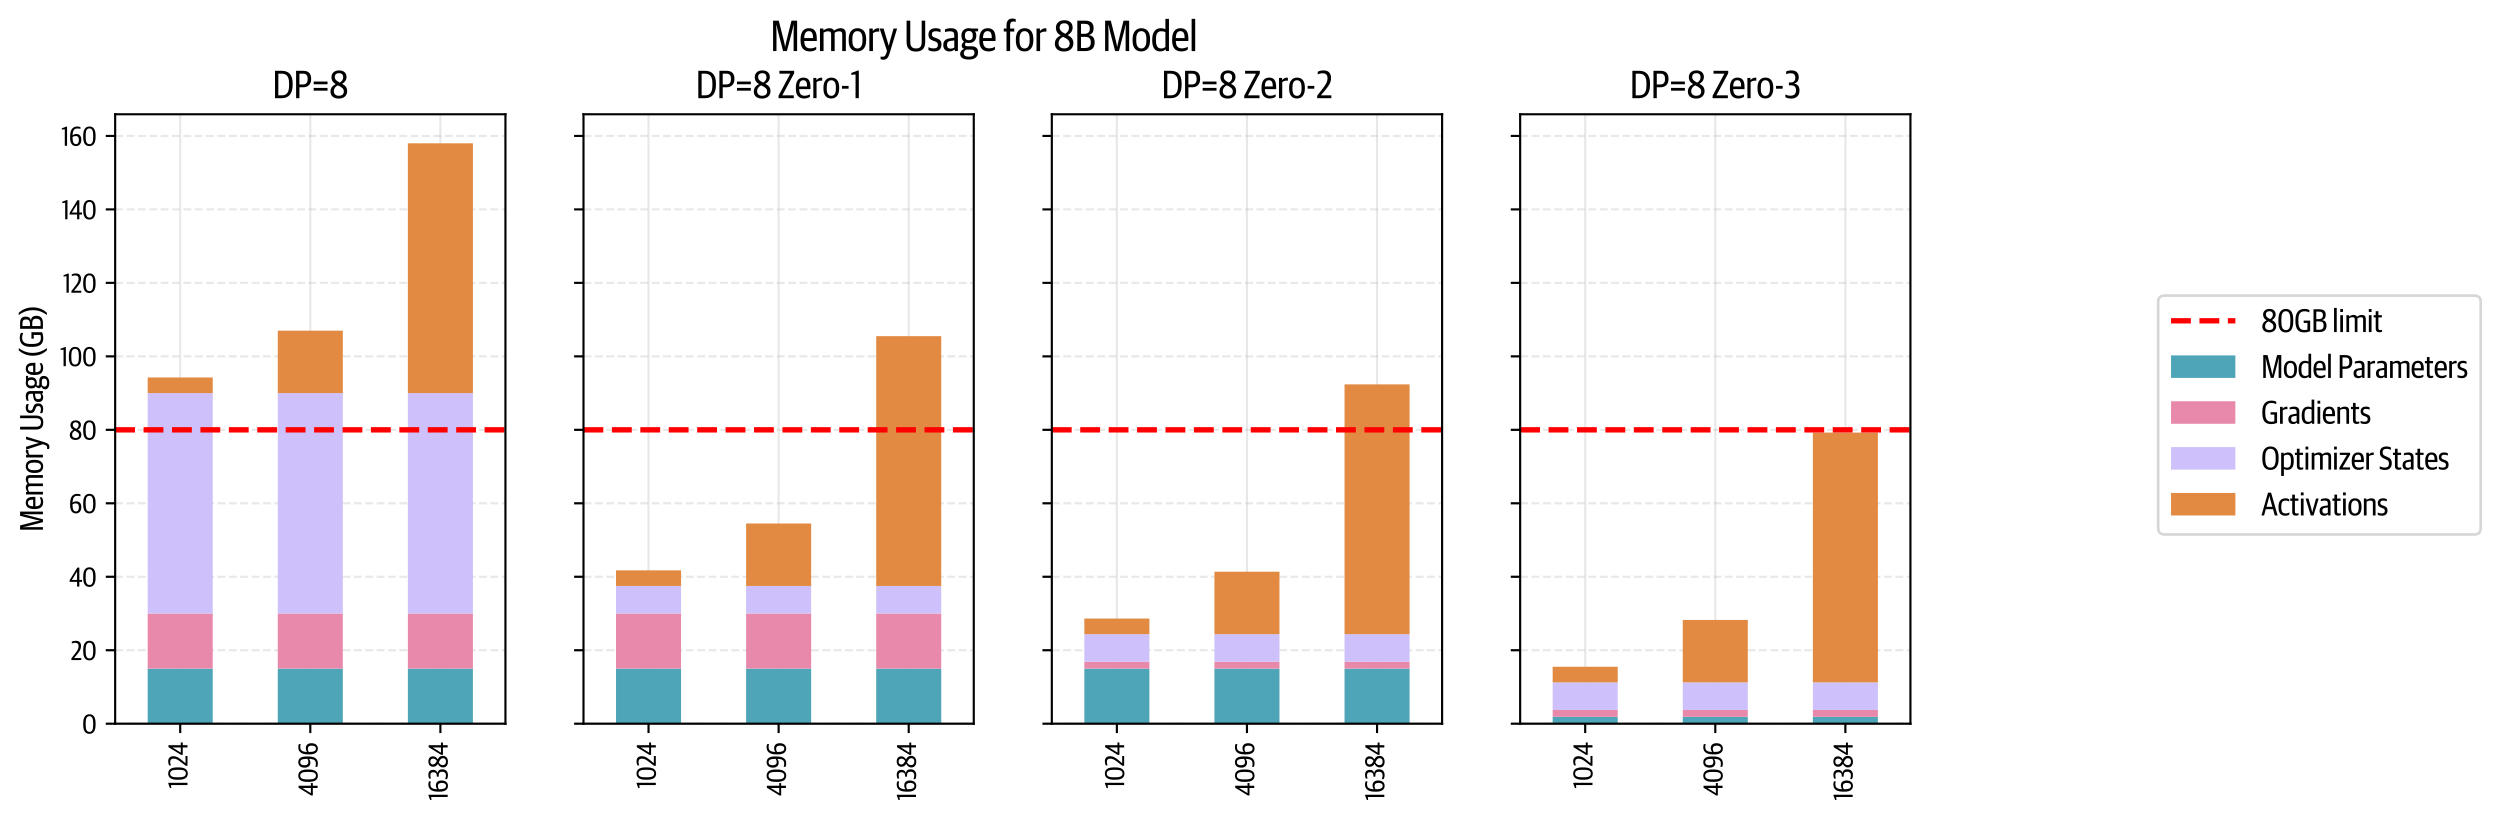 <?xml version="1.0" encoding="utf-8" standalone="no"?>
<!DOCTYPE svg PUBLIC "-//W3C//DTD SVG 1.1//EN"
  "http://www.w3.org/Graphics/SVG/1.1/DTD/svg11.dtd">
<svg xmlns:xlink="http://www.w3.org/1999/xlink" width="932.453pt" height="305.8pt" viewBox="0 0 932.453 305.8" xmlns="http://www.w3.org/2000/svg" version="1.1">
 <defs>
  <style type="text/css">*{stroke-linejoin: round; stroke-linecap: butt}</style>
 </defs>
 <g id="figure_1">
  <g id="patch_1">
   <path d="M 0 305.8 
L 932.453 305.8 
L 932.453 0 
L 0 0 
z
" style="fill: #ffffff"/>
  </g>
  <g id="axes_1">
   <g id="patch_2">
    <path d="M 42.953 269.928 
L 188.518 269.928 
L 188.518 42.624 
L 42.953 42.624 
z
" style="fill: #ffffff"/>
   </g>
   <g id="matplotlib.axis_1">
    <g id="xtick_1">
     <g id="line2d_1">
      <path d="M 67.214 269.928 
L 67.214 42.624 
" clip-path="url(#pd2433cc9be)" style="fill: none; stroke: #b0b0b0; stroke-opacity: 0.3; stroke-width: 0.8; stroke-linecap: square"/>
     </g>
     <g id="line2d_2">
      <defs>
       <path id="me4a33ecf92" d="M 0 0 
L 0 3.5 
" style="stroke: #000000; stroke-width: 0.8"/>
      </defs>
      <g>
       <use xlink:href="#me4a33ecf92" x="67.214" y="269.928" style="stroke: #000000; stroke-width: 0.8"/>
      </g>
     </g>
     <g id="text_1">
      <!-- 1024 -->
      <g transform="translate(69.929 294.148) rotate(-90) scale(0.1 -0.1)">
       <defs>
        <path id="GuardianSansCond-Regular-31" d="M 832 0 
L 1363 0 
L 1363 4474 
L 1171 4474 
L 141 4083 
L 141 3776 
L 832 3846 
L 832 0 
z
" transform="scale(0.016)"/>
        <path id="GuardianSansCond-Regular-30" d="M 1722 -70 
C 2656 -70 3155 646 3155 2061 
L 3155 2406 
C 3155 3891 2598 4499 1715 4499 
C 819 4499 269 3834 269 2368 
L 269 2042 
C 269 499 845 -70 1722 -70 
z
M 1728 384 
C 1069 384 845 979 845 2016 
L 845 2490 
C 845 3494 1088 4051 1709 4051 
C 2336 4051 2592 3514 2592 2458 
L 2592 1978 
C 2592 934 2374 384 1728 384 
z
" transform="scale(0.016)"/>
        <path id="GuardianSansCond-Regular-32" d="M 173 0 
L 2470 0 
L 2470 461 
L 800 461 
L 800 480 
L 1574 1421 
C 2067 2035 2419 2528 2419 3264 
C 2419 4026 2029 4499 1222 4499 
C 806 4499 499 4410 269 4282 
L 269 3853 
C 467 3949 730 4032 1056 4032 
C 1619 4032 1850 3750 1850 3213 
C 1850 2630 1542 2189 1152 1670 
L 173 397 
L 173 0 
z
" transform="scale(0.016)"/>
        <path id="GuardianSansCond-Regular-34" d="M 1805 0 
L 2330 0 
L 2330 1107 
L 2957 1107 
L 2957 1562 
L 2330 1562 
L 2330 4435 
L 1869 4435 
L 70 1504 
L 70 1107 
L 1805 1107 
L 1805 0 
z
M 608 1562 
L 608 1581 
L 1779 3475 
L 1805 3475 
L 1805 1562 
L 608 1562 
z
" transform="scale(0.016)"/>
       </defs>
       <use xlink:href="#GuardianSansCond-Regular-31"/>
       <use xlink:href="#GuardianSansCond-Regular-30" x="28.8"/>
       <use xlink:href="#GuardianSansCond-Regular-32" x="82.3"/>
       <use xlink:href="#GuardianSansCond-Regular-34" x="124.8"/>
      </g>
     </g>
    </g>
    <g id="xtick_2">
     <g id="line2d_3">
      <path d="M 115.735 269.928 
L 115.735 42.624 
" clip-path="url(#pd2433cc9be)" style="fill: none; stroke: #b0b0b0; stroke-opacity: 0.3; stroke-width: 0.8; stroke-linecap: square"/>
     </g>
     <g id="line2d_4">
      <g>
       <use xlink:href="#me4a33ecf92" x="115.735" y="269.928" style="stroke: #000000; stroke-width: 0.8"/>
      </g>
     </g>
     <g id="text_2">
      <!-- 4096 -->
      <g transform="translate(118.451 296.8) rotate(-90) scale(0.1 -0.1)">
       <defs>
        <path id="GuardianSansCond-Regular-39" d="M 1171 -70 
C 2176 -70 2854 448 2854 2221 
L 2854 2586 
C 2854 3795 2432 4499 1523 4499 
C 691 4499 243 3917 243 3021 
C 243 2202 653 1683 1389 1683 
C 1766 1683 2074 1818 2285 1984 
C 2266 608 1798 397 1107 397 
C 851 397 563 467 429 518 
L 429 96 
C 563 0 858 -70 1171 -70 
z
M 1542 2150 
C 1056 2150 806 2445 806 3072 
C 806 3712 1043 4045 1523 4045 
C 2048 4045 2285 3558 2285 2592 
L 2285 2374 
C 2138 2272 1882 2150 1542 2150 
z
" transform="scale(0.016)"/>
        <path id="GuardianSansCond-Regular-36" d="M 1632 384 
C 1082 384 845 915 845 1837 
L 845 2054 
C 992 2150 1254 2278 1594 2278 
C 2086 2278 2323 1984 2323 1357 
C 2323 742 2086 384 1632 384 
z
M 1632 -70 
C 2438 -70 2886 544 2886 1408 
C 2886 2234 2490 2746 1754 2746 
C 1363 2746 1056 2611 845 2445 
C 877 3853 1440 4038 2029 4038 
C 2291 4038 2554 3974 2688 3930 
L 2688 4352 
C 2547 4442 2272 4499 1958 4499 
C 1043 4499 275 3981 275 2208 
L 275 1843 
C 275 691 717 -70 1632 -70 
z
" transform="scale(0.016)"/>
       </defs>
       <use xlink:href="#GuardianSansCond-Regular-34"/>
       <use xlink:href="#GuardianSansCond-Regular-30" x="47.4"/>
       <use xlink:href="#GuardianSansCond-Regular-39" x="100.9"/>
       <use xlink:href="#GuardianSansCond-Regular-36" x="149.8"/>
      </g>
     </g>
    </g>
    <g id="xtick_3">
     <g id="line2d_5">
      <path d="M 164.257 269.928 
L 164.257 42.624 
" clip-path="url(#pd2433cc9be)" style="fill: none; stroke: #b0b0b0; stroke-opacity: 0.3; stroke-width: 0.8; stroke-linecap: square"/>
     </g>
     <g id="line2d_6">
      <g>
       <use xlink:href="#me4a33ecf92" x="164.257" y="269.928" style="stroke: #000000; stroke-width: 0.8"/>
      </g>
     </g>
     <g id="text_3">
      <!-- 16384 -->
      <g transform="translate(166.973 298.6) rotate(-90) scale(0.1 -0.1)">
       <defs>
        <path id="GuardianSansCond-Regular-33" d="M 1094 -64 
C 1920 -64 2432 416 2432 1248 
C 2432 1939 2112 2253 1606 2362 
L 1606 2381 
C 2042 2515 2310 2803 2310 3405 
C 2310 4096 1882 4499 1158 4499 
C 787 4499 486 4429 275 4320 
L 275 3891 
C 461 3968 678 4038 998 4038 
C 1478 4038 1754 3866 1754 3302 
C 1754 2797 1478 2547 1018 2547 
L 717 2547 
L 717 2086 
L 1056 2086 
C 1600 2086 1869 1837 1869 1267 
C 1869 646 1517 403 947 403 
C 646 403 358 493 147 608 
L 147 166 
C 358 32 640 -64 1094 -64 
z
" transform="scale(0.016)"/>
        <path id="GuardianSansCond-Regular-38" d="M 1581 -64 
C 2445 -64 2931 467 2931 1139 
C 2931 1760 2592 2074 2106 2330 
C 2490 2541 2822 2899 2822 3424 
C 2822 4077 2394 4499 1606 4499 
C 819 4499 384 4013 384 3398 
C 384 2848 678 2509 1069 2285 
C 602 2054 230 1683 230 1082 
C 230 384 710 -64 1581 -64 
z
M 1587 390 
C 1082 390 768 678 768 1126 
C 768 1581 1037 1894 1414 2080 
C 2029 1792 2387 1574 2387 1082 
C 2387 614 2054 390 1587 390 
z
M 1754 2522 
C 1210 2778 928 3021 928 3430 
C 928 3821 1171 4051 1606 4051 
C 2067 4051 2285 3782 2285 3398 
C 2285 3008 2099 2765 1754 2522 
z
" transform="scale(0.016)"/>
       </defs>
       <use xlink:href="#GuardianSansCond-Regular-31"/>
       <use xlink:href="#GuardianSansCond-Regular-36" x="28.8"/>
       <use xlink:href="#GuardianSansCond-Regular-33" x="77.7"/>
       <use xlink:href="#GuardianSansCond-Regular-38" x="119.9"/>
       <use xlink:href="#GuardianSansCond-Regular-34" x="169.3"/>
      </g>
     </g>
    </g>
   </g>
   <g id="matplotlib.axis_2">
    <g id="ytick_1">
     <g id="line2d_7">
      <path d="M 42.953 269.928 
L 188.518 269.928 
" clip-path="url(#pd2433cc9be)" style="fill: none; stroke-dasharray: 2.96,1.28; stroke-dashoffset: 0; stroke: #b0b0b0; stroke-opacity: 0.3; stroke-width: 0.8"/>
     </g>
     <g id="line2d_8">
      <defs>
       <path id="mfa5152a31e" d="M 0 0 
L -3.5 0 
" style="stroke: #000000; stroke-width: 0.8"/>
      </defs>
      <g>
       <use xlink:href="#mfa5152a31e" x="42.953" y="269.928" style="stroke: #000000; stroke-width: 0.8"/>
      </g>
     </g>
     <g id="text_4">
      <!-- 0 -->
      <g transform="translate(30.603 273.598) scale(0.1 -0.1)">
       <use xlink:href="#GuardianSansCond-Regular-30"/>
      </g>
     </g>
    </g>
    <g id="ytick_2">
     <g id="line2d_9">
      <path d="M 42.953 242.525 
L 188.518 242.525 
" clip-path="url(#pd2433cc9be)" style="fill: none; stroke-dasharray: 2.96,1.28; stroke-dashoffset: 0; stroke: #b0b0b0; stroke-opacity: 0.3; stroke-width: 0.8"/>
     </g>
     <g id="line2d_10">
      <g>
       <use xlink:href="#mfa5152a31e" x="42.953" y="242.525" style="stroke: #000000; stroke-width: 0.8"/>
      </g>
     </g>
     <g id="text_5">
      <!-- 20 -->
      <g transform="translate(26.353 246.196) scale(0.1 -0.1)">
       <use xlink:href="#GuardianSansCond-Regular-32"/>
       <use xlink:href="#GuardianSansCond-Regular-30" x="42.5"/>
      </g>
     </g>
    </g>
    <g id="ytick_3">
     <g id="line2d_11">
      <path d="M 42.953 215.123 
L 188.518 215.123 
" clip-path="url(#pd2433cc9be)" style="fill: none; stroke-dasharray: 2.96,1.28; stroke-dashoffset: 0; stroke: #b0b0b0; stroke-opacity: 0.3; stroke-width: 0.8"/>
     </g>
     <g id="line2d_12">
      <g>
       <use xlink:href="#mfa5152a31e" x="42.953" y="215.123" style="stroke: #000000; stroke-width: 0.8"/>
      </g>
     </g>
     <g id="text_6">
      <!-- 40 -->
      <g transform="translate(25.862 218.793) scale(0.1 -0.1)">
       <use xlink:href="#GuardianSansCond-Regular-34"/>
       <use xlink:href="#GuardianSansCond-Regular-30" x="47.4"/>
      </g>
     </g>
    </g>
    <g id="ytick_4">
     <g id="line2d_13">
      <path d="M 42.953 187.72 
L 188.518 187.72 
" clip-path="url(#pd2433cc9be)" style="fill: none; stroke-dasharray: 2.96,1.28; stroke-dashoffset: 0; stroke: #b0b0b0; stroke-opacity: 0.3; stroke-width: 0.8"/>
     </g>
     <g id="line2d_14">
      <g>
       <use xlink:href="#mfa5152a31e" x="42.953" y="187.72" style="stroke: #000000; stroke-width: 0.8"/>
      </g>
     </g>
     <g id="text_7">
      <!-- 60 -->
      <g transform="translate(25.712 191.391) scale(0.1 -0.1)">
       <use xlink:href="#GuardianSansCond-Regular-36"/>
       <use xlink:href="#GuardianSansCond-Regular-30" x="48.9"/>
      </g>
     </g>
    </g>
    <g id="ytick_5">
     <g id="line2d_15">
      <path d="M 42.953 160.318 
L 188.518 160.318 
" clip-path="url(#pd2433cc9be)" style="fill: none; stroke-dasharray: 2.96,1.28; stroke-dashoffset: 0; stroke: #b0b0b0; stroke-opacity: 0.3; stroke-width: 0.8"/>
     </g>
     <g id="line2d_16">
      <g>
       <use xlink:href="#mfa5152a31e" x="42.953" y="160.318" style="stroke: #000000; stroke-width: 0.8"/>
      </g>
     </g>
     <g id="text_8">
      <!-- 80 -->
      <g transform="translate(25.662 163.988) scale(0.1 -0.1)">
       <use xlink:href="#GuardianSansCond-Regular-38"/>
       <use xlink:href="#GuardianSansCond-Regular-30" x="49.4"/>
      </g>
     </g>
    </g>
    <g id="ytick_6">
     <g id="line2d_17">
      <path d="M 42.953 132.915 
L 188.518 132.915 
" clip-path="url(#pd2433cc9be)" style="fill: none; stroke-dasharray: 2.96,1.28; stroke-dashoffset: 0; stroke: #b0b0b0; stroke-opacity: 0.3; stroke-width: 0.8"/>
     </g>
     <g id="line2d_18">
      <g>
       <use xlink:href="#mfa5152a31e" x="42.953" y="132.915" style="stroke: #000000; stroke-width: 0.8"/>
      </g>
     </g>
     <g id="text_9">
      <!-- 100 -->
      <g transform="translate(22.373 136.586) scale(0.1 -0.1)">
       <use xlink:href="#GuardianSansCond-Regular-31"/>
       <use xlink:href="#GuardianSansCond-Regular-30" x="28.8"/>
       <use xlink:href="#GuardianSansCond-Regular-30" x="82.3"/>
      </g>
     </g>
    </g>
    <g id="ytick_7">
     <g id="line2d_19">
      <path d="M 42.953 105.513 
L 188.518 105.513 
" clip-path="url(#pd2433cc9be)" style="fill: none; stroke-dasharray: 2.96,1.28; stroke-dashoffset: 0; stroke: #b0b0b0; stroke-opacity: 0.3; stroke-width: 0.8"/>
     </g>
     <g id="line2d_20">
      <g>
       <use xlink:href="#mfa5152a31e" x="42.953" y="105.513" style="stroke: #000000; stroke-width: 0.8"/>
      </g>
     </g>
     <g id="text_10">
      <!-- 120 -->
      <g transform="translate(23.473 109.183) scale(0.1 -0.1)">
       <use xlink:href="#GuardianSansCond-Regular-31"/>
       <use xlink:href="#GuardianSansCond-Regular-32" x="28.8"/>
       <use xlink:href="#GuardianSansCond-Regular-30" x="71.3"/>
      </g>
     </g>
    </g>
    <g id="ytick_8">
     <g id="line2d_21">
      <path d="M 42.953 78.11 
L 188.518 78.11 
" clip-path="url(#pd2433cc9be)" style="fill: none; stroke-dasharray: 2.96,1.28; stroke-dashoffset: 0; stroke: #b0b0b0; stroke-opacity: 0.3; stroke-width: 0.8"/>
     </g>
     <g id="line2d_22">
      <g>
       <use xlink:href="#mfa5152a31e" x="42.953" y="78.11" style="stroke: #000000; stroke-width: 0.8"/>
      </g>
     </g>
     <g id="text_11">
      <!-- 140 -->
      <g transform="translate(22.983 81.781) scale(0.1 -0.1)">
       <use xlink:href="#GuardianSansCond-Regular-31"/>
       <use xlink:href="#GuardianSansCond-Regular-34" x="28.8"/>
       <use xlink:href="#GuardianSansCond-Regular-30" x="76.2"/>
      </g>
     </g>
    </g>
    <g id="ytick_9">
     <g id="line2d_23">
      <path d="M 42.953 50.708 
L 188.518 50.708 
" clip-path="url(#pd2433cc9be)" style="fill: none; stroke-dasharray: 2.96,1.28; stroke-dashoffset: 0; stroke: #b0b0b0; stroke-opacity: 0.3; stroke-width: 0.8"/>
     </g>
     <g id="line2d_24">
      <g>
       <use xlink:href="#mfa5152a31e" x="42.953" y="50.708" style="stroke: #000000; stroke-width: 0.8"/>
      </g>
     </g>
     <g id="text_12">
      <!-- 160 -->
      <g transform="translate(22.832 54.378) scale(0.1 -0.1)">
       <use xlink:href="#GuardianSansCond-Regular-31"/>
       <use xlink:href="#GuardianSansCond-Regular-36" x="28.8"/>
       <use xlink:href="#GuardianSansCond-Regular-30" x="77.7"/>
      </g>
     </g>
    </g>
    <g id="text_13">
     <!-- Memory Usage (GB) -->
     <g transform="translate(16.009 198.348) rotate(-90) scale(0.12 -0.12)">
      <defs>
       <path id="GuardianSansCond-Regular-4d" d="M 416 0 
L 909 0 
L 909 2675 
C 909 3098 883 3846 883 3846 
L 902 3846 
C 902 3846 1056 3130 1126 2861 
L 1875 0 
L 2426 0 
L 3187 2899 
C 3277 3251 3411 3859 3411 3859 
L 3430 3859 
C 3430 3859 3405 3098 3405 2682 
L 3405 0 
L 3917 0 
L 3917 4435 
L 3098 4435 
L 2368 1510 
C 2266 1107 2182 608 2182 608 
L 2170 608 
C 2170 608 2086 1101 1984 1510 
L 1242 4435 
L 416 4435 
L 416 0 
z
" transform="scale(0.016)"/>
       <path id="GuardianSansCond-Regular-65" d="M 1555 -51 
C 1984 -51 2317 102 2470 243 
L 2470 627 
C 2240 499 1965 397 1613 397 
C 1037 397 742 698 723 1466 
L 2554 1466 
L 2554 1798 
C 2554 2893 2176 3334 1402 3334 
C 659 3334 186 2810 186 1722 
L 186 1549 
C 186 499 634 -51 1555 -51 
z
M 1382 2906 
C 1830 2906 2010 2611 2010 1894 
L 723 1894 
C 736 2630 992 2906 1382 2906 
z
" transform="scale(0.016)"/>
       <path id="GuardianSansCond-Regular-6d" d="M 346 0 
L 870 0 
L 870 2688 
C 1050 2790 1267 2886 1523 2886 
C 1856 2886 1971 2758 1971 2464 
L 1971 0 
L 2490 0 
L 2490 2688 
C 2682 2797 2912 2886 3136 2886 
C 3488 2886 3590 2746 3590 2464 
L 3590 0 
L 4115 0 
L 4115 2528 
C 4115 3104 3821 3334 3347 3334 
C 2995 3334 2688 3187 2419 2995 
L 2394 2995 
C 2266 3226 2061 3334 1722 3334 
C 1395 3334 1088 3181 870 3021 
L 845 3021 
L 845 3283 
L 346 3283 
L 346 0 
z
" transform="scale(0.016)"/>
       <path id="GuardianSansCond-Regular-6f" d="M 1459 -51 
C 2272 -51 2733 570 2733 1542 
L 2733 1747 
C 2733 2771 2291 3334 1459 3334 
C 659 3334 186 2714 186 1741 
L 186 1530 
C 186 531 614 -51 1459 -51 
z
M 1466 378 
C 992 378 723 762 723 1472 
L 723 1818 
C 723 2451 947 2906 1453 2906 
C 1920 2906 2195 2560 2195 1805 
L 2195 1466 
C 2195 826 1958 378 1466 378 
z
" transform="scale(0.016)"/>
       <path id="GuardianSansCond-Regular-72" d="M 346 0 
L 870 0 
L 870 2605 
C 1062 2752 1306 2842 1587 2842 
C 1638 2842 1728 2835 1786 2829 
L 1786 3302 
C 1747 3315 1677 3328 1606 3328 
C 1306 3328 1030 3142 870 2938 
L 845 2938 
L 845 3283 
L 346 3283 
L 346 0 
z
" transform="scale(0.016)"/>
       <path id="GuardianSansCond-Regular-79" d="M 570 -1261 
C 1082 -1261 1306 -960 1485 -365 
L 2592 3283 
L 2067 3283 
L 1485 1197 
C 1421 992 1376 787 1376 787 
L 1363 787 
C 1363 787 1331 928 1248 1203 
L 621 3283 
L 51 3283 
L 1120 13 
L 1018 -294 
C 896 -698 749 -826 480 -826 
C 384 -826 262 -813 186 -800 
L 186 -1171 
C 282 -1222 435 -1261 570 -1261 
z
" transform="scale(0.016)"/>
       <path id="GuardianSansCond-Regular-20" transform="scale(0.016)"/>
       <path id="GuardianSansCond-Regular-55" d="M 1760 -70 
C 2682 -70 3110 410 3110 1344 
L 3110 4435 
L 2598 4435 
L 2598 1395 
C 2598 659 2368 384 1786 384 
C 1197 384 934 666 934 1389 
L 934 4435 
L 397 4435 
L 397 1325 
C 397 429 832 -70 1760 -70 
z
" transform="scale(0.016)"/>
       <path id="GuardianSansCond-Regular-73" d="M 992 -51 
C 1658 -51 2054 307 2054 947 
C 2054 1485 1818 1709 1306 1888 
L 1050 1978 
C 768 2074 659 2195 659 2451 
C 659 2771 864 2893 1222 2893 
C 1517 2893 1760 2810 1914 2739 
L 1914 3168 
C 1773 3251 1568 3334 1197 3334 
C 531 3334 160 2982 160 2406 
C 160 1901 422 1658 826 1517 
L 1082 1427 
C 1408 1312 1536 1184 1536 896 
C 1536 582 1370 390 934 390 
C 582 390 358 480 154 563 
L 154 141 
C 358 19 640 -51 992 -51 
z
" transform="scale(0.016)"/>
       <path id="GuardianSansCond-Regular-61" d="M 1082 -51 
C 1395 -51 1638 77 1779 230 
L 1811 230 
L 1862 0 
L 2291 0 
L 2291 2413 
C 2291 3027 1958 3334 1293 3334 
C 915 3334 634 3258 410 3155 
L 410 2771 
C 576 2829 806 2886 1094 2886 
C 1600 2886 1766 2739 1766 2278 
L 1766 1958 
L 1088 1856 
C 480 1766 160 1466 160 883 
C 160 250 525 -51 1082 -51 
z
M 1222 358 
C 877 358 704 544 704 915 
C 704 1274 877 1440 1242 1485 
L 1766 1549 
L 1766 525 
C 1658 435 1459 358 1222 358 
z
" transform="scale(0.016)"/>
       <path id="GuardianSansCond-Regular-67" d="M 1325 -1235 
C 2240 -1235 2675 -787 2675 -179 
C 2675 416 2336 704 1696 704 
L 1069 704 
C 858 704 774 806 774 966 
C 774 1069 826 1178 890 1242 
C 1018 1197 1171 1178 1331 1178 
C 1939 1178 2413 1530 2413 2208 
L 2413 2304 
C 2413 2560 2336 2739 2234 2874 
L 2682 2874 
L 2682 3283 
L 1747 3283 
C 1626 3315 1485 3334 1325 3334 
C 704 3334 250 2944 250 2278 
L 250 2182 
C 250 1786 429 1510 634 1376 
C 422 1210 294 1024 294 787 
C 294 544 442 403 627 333 
L 627 307 
C 320 192 64 -38 64 -422 
C 64 -915 506 -1235 1325 -1235 
z
M 1312 -819 
C 832 -819 595 -640 595 -326 
C 595 -51 762 141 966 218 
L 1632 218 
C 2022 218 2150 45 2150 -237 
C 2150 -602 1926 -819 1312 -819 
z
M 1331 1581 
C 998 1581 762 1773 762 2189 
L 762 2323 
C 762 2726 973 2931 1331 2931 
C 1670 2931 1901 2746 1901 2310 
L 1901 2176 
C 1901 1779 1683 1581 1331 1581 
z
" transform="scale(0.016)"/>
       <path id="GuardianSansCond-Regular-28" d="M 1318 -768 
L 1760 -768 
C 1267 -166 826 877 826 1869 
L 826 2086 
C 826 3117 1267 4102 1760 4698 
L 1318 4698 
C 800 4160 275 3187 275 2029 
L 275 1882 
C 275 723 800 -237 1318 -768 
z
" transform="scale(0.016)"/>
       <path id="GuardianSansCond-Regular-47" d="M 1933 -64 
C 2451 -64 2842 51 3098 166 
L 3098 2234 
L 1837 2234 
L 1837 1779 
L 2566 1779 
L 2566 486 
C 2432 435 2208 397 1978 397 
C 1056 397 806 1011 806 2099 
L 806 2406 
C 806 3398 1088 4038 1990 4038 
C 2438 4038 2714 3930 2944 3821 
L 2944 4275 
C 2758 4390 2477 4499 2022 4499 
C 909 4499 237 3853 237 2342 
L 237 2099 
C 237 493 864 -64 1933 -64 
z
" transform="scale(0.016)"/>
       <path id="GuardianSansCond-Regular-42" d="M 416 0 
L 1562 0 
C 2528 0 2944 493 2944 1254 
C 2944 1965 2618 2253 2112 2323 
L 2112 2349 
C 2605 2483 2790 2842 2790 3334 
C 2790 4026 2464 4435 1517 4435 
L 416 4435 
L 416 0 
z
M 954 454 
L 954 2074 
L 1517 2074 
C 2086 2074 2381 1875 2381 1293 
C 2381 736 2157 454 1517 454 
L 954 454 
z
M 954 2515 
L 954 3974 
L 1453 3974 
C 1978 3974 2240 3814 2240 3264 
C 2240 2707 1920 2515 1402 2515 
L 954 2515 
z
" transform="scale(0.016)"/>
       <path id="GuardianSansCond-Regular-29" d="M 32 -768 
L 480 -768 
C 992 -237 1517 717 1517 1882 
L 1517 2029 
C 1517 3181 992 4160 480 4698 
L 32 4698 
C 531 4096 973 3053 973 2035 
L 973 1818 
C 973 813 531 -166 32 -768 
z
" transform="scale(0.016)"/>
      </defs>
      <use xlink:href="#GuardianSansCond-Regular-4d"/>
      <use xlink:href="#GuardianSansCond-Regular-65" x="67.7"/>
      <use xlink:href="#GuardianSansCond-Regular-6d" x="110.4"/>
      <use xlink:href="#GuardianSansCond-Regular-6f" x="179.9"/>
      <use xlink:href="#GuardianSansCond-Regular-72" x="225.5"/>
      <use xlink:href="#GuardianSansCond-Regular-79" x="254.3"/>
      <use xlink:href="#GuardianSansCond-Regular-20" x="295.7"/>
      <use xlink:href="#GuardianSansCond-Regular-55" x="311.5"/>
      <use xlink:href="#GuardianSansCond-Regular-73" x="366.3"/>
      <use xlink:href="#GuardianSansCond-Regular-61" x="400.8"/>
      <use xlink:href="#GuardianSansCond-Regular-67" x="441.7"/>
      <use xlink:href="#GuardianSansCond-Regular-65" x="484.4"/>
      <use xlink:href="#GuardianSansCond-Regular-20" x="527.1"/>
      <use xlink:href="#GuardianSansCond-Regular-28" x="542.9"/>
      <use xlink:href="#GuardianSansCond-Regular-47" x="570.9"/>
      <use xlink:href="#GuardianSansCond-Regular-42" x="624.2"/>
      <use xlink:href="#GuardianSansCond-Regular-29" x="673.2"/>
     </g>
    </g>
   </g>
   <g id="patch_3">
    <path d="M 55.083 269.928 
L 79.344 269.928 
L 79.344 249.376 
L 55.083 249.376 
z
" clip-path="url(#pd2433cc9be)" style="fill: #4ea5b7"/>
   </g>
   <g id="patch_4">
    <path d="M 103.605 269.928 
L 127.866 269.928 
L 127.866 249.376 
L 103.605 249.376 
z
" clip-path="url(#pd2433cc9be)" style="fill: #4ea5b7"/>
   </g>
   <g id="patch_5">
    <path d="M 152.127 269.928 
L 176.388 269.928 
L 176.388 249.376 
L 152.127 249.376 
z
" clip-path="url(#pd2433cc9be)" style="fill: #4ea5b7"/>
   </g>
   <g id="patch_6">
    <path d="M 55.083 249.376 
L 79.344 249.376 
L 79.344 228.824 
L 55.083 228.824 
z
" clip-path="url(#pd2433cc9be)" style="fill: #e889ab"/>
   </g>
   <g id="patch_7">
    <path d="M 103.605 249.376 
L 127.866 249.376 
L 127.866 228.824 
L 103.605 228.824 
z
" clip-path="url(#pd2433cc9be)" style="fill: #e889ab"/>
   </g>
   <g id="patch_8">
    <path d="M 152.127 249.376 
L 176.388 249.376 
L 176.388 228.824 
L 152.127 228.824 
z
" clip-path="url(#pd2433cc9be)" style="fill: #e889ab"/>
   </g>
   <g id="patch_9">
    <path d="M 55.083 228.824 
L 79.344 228.824 
L 79.344 146.617 
L 55.083 146.617 
z
" clip-path="url(#pd2433cc9be)" style="fill: #cec0fa"/>
   </g>
   <g id="patch_10">
    <path d="M 103.605 228.824 
L 127.866 228.824 
L 127.866 146.617 
L 103.605 146.617 
z
" clip-path="url(#pd2433cc9be)" style="fill: #cec0fa"/>
   </g>
   <g id="patch_11">
    <path d="M 152.127 228.824 
L 176.388 228.824 
L 176.388 146.617 
L 152.127 146.617 
z
" clip-path="url(#pd2433cc9be)" style="fill: #cec0fa"/>
   </g>
   <g id="patch_12">
    <path d="M 55.083 146.617 
L 79.344 146.617 
L 79.344 140.794 
L 55.083 140.794 
z
" clip-path="url(#pd2433cc9be)" style="fill: #e38a42"/>
   </g>
   <g id="patch_13">
    <path d="M 103.605 146.617 
L 127.866 146.617 
L 127.866 123.324 
L 103.605 123.324 
z
" clip-path="url(#pd2433cc9be)" style="fill: #e38a42"/>
   </g>
   <g id="patch_14">
    <path d="M 152.127 146.617 
L 176.388 146.617 
L 176.388 53.448 
L 152.127 53.448 
z
" clip-path="url(#pd2433cc9be)" style="fill: #e38a42"/>
   </g>
   <g id="line2d_25">
    <path d="M 42.953 160.318 
L 188.518 160.318 
" clip-path="url(#pd2433cc9be)" style="fill: none; stroke-dasharray: 7.4,3.2; stroke-dashoffset: 0; stroke: #ff0000; stroke-width: 2"/>
   </g>
   <g id="patch_15">
    <path d="M 42.953 269.928 
L 42.953 42.624 
" style="fill: none; stroke: #000000; stroke-width: 0.8; stroke-linejoin: miter; stroke-linecap: square"/>
   </g>
   <g id="patch_16">
    <path d="M 188.518 269.928 
L 188.518 42.624 
" style="fill: none; stroke: #000000; stroke-width: 0.8; stroke-linejoin: miter; stroke-linecap: square"/>
   </g>
   <g id="patch_17">
    <path d="M 42.953 269.928 
L 188.518 269.928 
" style="fill: none; stroke: #000000; stroke-width: 0.8; stroke-linejoin: miter; stroke-linecap: square"/>
   </g>
   <g id="patch_18">
    <path d="M 42.953 42.624 
L 188.518 42.624 
" style="fill: none; stroke: #000000; stroke-width: 0.8; stroke-linejoin: miter; stroke-linecap: square"/>
   </g>
   <g id="text_14">
    <!-- DP=8 -->
    <g transform="translate(101.617 36.624) scale(0.144 -0.144)">
     <defs>
      <path id="GuardianSansCond-Regular-44" d="M 416 0 
L 1498 0 
C 2714 0 3270 813 3270 2163 
L 3270 2400 
C 3270 3802 2637 4435 1491 4435 
L 416 4435 
L 416 0 
z
M 954 461 
L 954 3974 
L 1446 3974 
C 2234 3974 2694 3603 2694 2400 
L 2694 2074 
C 2694 941 2323 461 1510 461 
L 954 461 
z
" transform="scale(0.016)"/>
      <path id="GuardianSansCond-Regular-50" d="M 416 0 
L 954 0 
L 954 1766 
L 1555 1766 
C 2362 1766 2854 2246 2854 3117 
C 2854 4026 2413 4435 1536 4435 
L 416 4435 
L 416 0 
z
M 954 2221 
L 954 3974 
L 1478 3974 
C 2061 3974 2285 3750 2285 3098 
C 2285 2496 2054 2221 1472 2221 
L 954 2221 
z
" transform="scale(0.016)"/>
      <path id="GuardianSansCond-Regular-3d" d="M 326 2253 
L 2566 2253 
L 2566 2694 
L 326 2694 
L 326 2253 
z
M 326 1216 
L 2566 1216 
L 2566 1664 
L 326 1664 
L 326 1216 
z
" transform="scale(0.016)"/>
     </defs>
     <use xlink:href="#GuardianSansCond-Regular-44"/>
     <use xlink:href="#GuardianSansCond-Regular-50" x="54.6"/>
     <use xlink:href="#GuardianSansCond-Regular-3d" x="101.6"/>
     <use xlink:href="#GuardianSansCond-Regular-38" x="146.7"/>
    </g>
   </g>
  </g>
  <g id="axes_2">
   <g id="patch_19">
    <path d="M 217.631 269.928 
L 363.196 269.928 
L 363.196 42.624 
L 217.631 42.624 
z
" style="fill: #ffffff"/>
   </g>
   <g id="matplotlib.axis_3">
    <g id="xtick_4">
     <g id="line2d_26">
      <path d="M 241.892 269.928 
L 241.892 42.624 
" clip-path="url(#p02520eb718)" style="fill: none; stroke: #b0b0b0; stroke-opacity: 0.3; stroke-width: 0.8; stroke-linecap: square"/>
     </g>
     <g id="line2d_27">
      <g>
       <use xlink:href="#me4a33ecf92" x="241.892" y="269.928" style="stroke: #000000; stroke-width: 0.8"/>
      </g>
     </g>
     <g id="text_15">
      <!-- 1024 -->
      <g transform="translate(244.608 294.148) rotate(-90) scale(0.1 -0.1)">
       <use xlink:href="#GuardianSansCond-Regular-31"/>
       <use xlink:href="#GuardianSansCond-Regular-30" x="28.8"/>
       <use xlink:href="#GuardianSansCond-Regular-32" x="82.3"/>
       <use xlink:href="#GuardianSansCond-Regular-34" x="124.8"/>
      </g>
     </g>
    </g>
    <g id="xtick_5">
     <g id="line2d_28">
      <path d="M 290.414 269.928 
L 290.414 42.624 
" clip-path="url(#p02520eb718)" style="fill: none; stroke: #b0b0b0; stroke-opacity: 0.3; stroke-width: 0.8; stroke-linecap: square"/>
     </g>
     <g id="line2d_29">
      <g>
       <use xlink:href="#me4a33ecf92" x="290.414" y="269.928" style="stroke: #000000; stroke-width: 0.8"/>
      </g>
     </g>
     <g id="text_16">
      <!-- 4096 -->
      <g transform="translate(293.129 296.8) rotate(-90) scale(0.1 -0.1)">
       <use xlink:href="#GuardianSansCond-Regular-34"/>
       <use xlink:href="#GuardianSansCond-Regular-30" x="47.4"/>
       <use xlink:href="#GuardianSansCond-Regular-39" x="100.9"/>
       <use xlink:href="#GuardianSansCond-Regular-36" x="149.8"/>
      </g>
     </g>
    </g>
    <g id="xtick_6">
     <g id="line2d_30">
      <path d="M 338.935 269.928 
L 338.935 42.624 
" clip-path="url(#p02520eb718)" style="fill: none; stroke: #b0b0b0; stroke-opacity: 0.3; stroke-width: 0.8; stroke-linecap: square"/>
     </g>
     <g id="line2d_31">
      <g>
       <use xlink:href="#me4a33ecf92" x="338.935" y="269.928" style="stroke: #000000; stroke-width: 0.8"/>
      </g>
     </g>
     <g id="text_17">
      <!-- 16384 -->
      <g transform="translate(341.651 298.6) rotate(-90) scale(0.1 -0.1)">
       <use xlink:href="#GuardianSansCond-Regular-31"/>
       <use xlink:href="#GuardianSansCond-Regular-36" x="28.8"/>
       <use xlink:href="#GuardianSansCond-Regular-33" x="77.7"/>
       <use xlink:href="#GuardianSansCond-Regular-38" x="119.9"/>
       <use xlink:href="#GuardianSansCond-Regular-34" x="169.3"/>
      </g>
     </g>
    </g>
   </g>
   <g id="matplotlib.axis_4">
    <g id="ytick_10">
     <g id="line2d_32">
      <path d="M 217.631 269.928 
L 363.196 269.928 
" clip-path="url(#p02520eb718)" style="fill: none; stroke-dasharray: 2.96,1.28; stroke-dashoffset: 0; stroke: #b0b0b0; stroke-opacity: 0.3; stroke-width: 0.8"/>
     </g>
     <g id="line2d_33">
      <g>
       <use xlink:href="#mfa5152a31e" x="217.631" y="269.928" style="stroke: #000000; stroke-width: 0.8"/>
      </g>
     </g>
    </g>
    <g id="ytick_11">
     <g id="line2d_34">
      <path d="M 217.631 242.525 
L 363.196 242.525 
" clip-path="url(#p02520eb718)" style="fill: none; stroke-dasharray: 2.96,1.28; stroke-dashoffset: 0; stroke: #b0b0b0; stroke-opacity: 0.3; stroke-width: 0.8"/>
     </g>
     <g id="line2d_35">
      <g>
       <use xlink:href="#mfa5152a31e" x="217.631" y="242.525" style="stroke: #000000; stroke-width: 0.8"/>
      </g>
     </g>
    </g>
    <g id="ytick_12">
     <g id="line2d_36">
      <path d="M 217.631 215.123 
L 363.196 215.123 
" clip-path="url(#p02520eb718)" style="fill: none; stroke-dasharray: 2.96,1.28; stroke-dashoffset: 0; stroke: #b0b0b0; stroke-opacity: 0.3; stroke-width: 0.8"/>
     </g>
     <g id="line2d_37">
      <g>
       <use xlink:href="#mfa5152a31e" x="217.631" y="215.123" style="stroke: #000000; stroke-width: 0.8"/>
      </g>
     </g>
    </g>
    <g id="ytick_13">
     <g id="line2d_38">
      <path d="M 217.631 187.72 
L 363.196 187.72 
" clip-path="url(#p02520eb718)" style="fill: none; stroke-dasharray: 2.96,1.28; stroke-dashoffset: 0; stroke: #b0b0b0; stroke-opacity: 0.3; stroke-width: 0.8"/>
     </g>
     <g id="line2d_39">
      <g>
       <use xlink:href="#mfa5152a31e" x="217.631" y="187.72" style="stroke: #000000; stroke-width: 0.8"/>
      </g>
     </g>
    </g>
    <g id="ytick_14">
     <g id="line2d_40">
      <path d="M 217.631 160.318 
L 363.196 160.318 
" clip-path="url(#p02520eb718)" style="fill: none; stroke-dasharray: 2.96,1.28; stroke-dashoffset: 0; stroke: #b0b0b0; stroke-opacity: 0.3; stroke-width: 0.8"/>
     </g>
     <g id="line2d_41">
      <g>
       <use xlink:href="#mfa5152a31e" x="217.631" y="160.318" style="stroke: #000000; stroke-width: 0.8"/>
      </g>
     </g>
    </g>
    <g id="ytick_15">
     <g id="line2d_42">
      <path d="M 217.631 132.915 
L 363.196 132.915 
" clip-path="url(#p02520eb718)" style="fill: none; stroke-dasharray: 2.96,1.28; stroke-dashoffset: 0; stroke: #b0b0b0; stroke-opacity: 0.3; stroke-width: 0.8"/>
     </g>
     <g id="line2d_43">
      <g>
       <use xlink:href="#mfa5152a31e" x="217.631" y="132.915" style="stroke: #000000; stroke-width: 0.8"/>
      </g>
     </g>
    </g>
    <g id="ytick_16">
     <g id="line2d_44">
      <path d="M 217.631 105.513 
L 363.196 105.513 
" clip-path="url(#p02520eb718)" style="fill: none; stroke-dasharray: 2.96,1.28; stroke-dashoffset: 0; stroke: #b0b0b0; stroke-opacity: 0.3; stroke-width: 0.8"/>
     </g>
     <g id="line2d_45">
      <g>
       <use xlink:href="#mfa5152a31e" x="217.631" y="105.513" style="stroke: #000000; stroke-width: 0.8"/>
      </g>
     </g>
    </g>
    <g id="ytick_17">
     <g id="line2d_46">
      <path d="M 217.631 78.11 
L 363.196 78.11 
" clip-path="url(#p02520eb718)" style="fill: none; stroke-dasharray: 2.96,1.28; stroke-dashoffset: 0; stroke: #b0b0b0; stroke-opacity: 0.3; stroke-width: 0.8"/>
     </g>
     <g id="line2d_47">
      <g>
       <use xlink:href="#mfa5152a31e" x="217.631" y="78.11" style="stroke: #000000; stroke-width: 0.8"/>
      </g>
     </g>
    </g>
    <g id="ytick_18">
     <g id="line2d_48">
      <path d="M 217.631 50.708 
L 363.196 50.708 
" clip-path="url(#p02520eb718)" style="fill: none; stroke-dasharray: 2.96,1.28; stroke-dashoffset: 0; stroke: #b0b0b0; stroke-opacity: 0.3; stroke-width: 0.8"/>
     </g>
     <g id="line2d_49">
      <g>
       <use xlink:href="#mfa5152a31e" x="217.631" y="50.708" style="stroke: #000000; stroke-width: 0.8"/>
      </g>
     </g>
    </g>
   </g>
   <g id="patch_20">
    <path d="M 229.762 269.928 
L 254.022 269.928 
L 254.022 249.376 
L 229.762 249.376 
z
" clip-path="url(#p02520eb718)" style="fill: #4ea5b7"/>
   </g>
   <g id="patch_21">
    <path d="M 278.283 269.928 
L 302.544 269.928 
L 302.544 249.376 
L 278.283 249.376 
z
" clip-path="url(#p02520eb718)" style="fill: #4ea5b7"/>
   </g>
   <g id="patch_22">
    <path d="M 326.805 269.928 
L 351.066 269.928 
L 351.066 249.376 
L 326.805 249.376 
z
" clip-path="url(#p02520eb718)" style="fill: #4ea5b7"/>
   </g>
   <g id="patch_23">
    <path d="M 229.762 249.376 
L 254.022 249.376 
L 254.022 228.824 
L 229.762 228.824 
z
" clip-path="url(#p02520eb718)" style="fill: #e889ab"/>
   </g>
   <g id="patch_24">
    <path d="M 278.283 249.376 
L 302.544 249.376 
L 302.544 228.824 
L 278.283 228.824 
z
" clip-path="url(#p02520eb718)" style="fill: #e889ab"/>
   </g>
   <g id="patch_25">
    <path d="M 326.805 249.376 
L 351.066 249.376 
L 351.066 228.824 
L 326.805 228.824 
z
" clip-path="url(#p02520eb718)" style="fill: #e889ab"/>
   </g>
   <g id="patch_26">
    <path d="M 229.762 228.824 
L 254.022 228.824 
L 254.022 218.548 
L 229.762 218.548 
z
" clip-path="url(#p02520eb718)" style="fill: #cec0fa"/>
   </g>
   <g id="patch_27">
    <path d="M 278.283 228.824 
L 302.544 228.824 
L 302.544 218.548 
L 278.283 218.548 
z
" clip-path="url(#p02520eb718)" style="fill: #cec0fa"/>
   </g>
   <g id="patch_28">
    <path d="M 326.805 228.824 
L 351.066 228.824 
L 351.066 218.548 
L 326.805 218.548 
z
" clip-path="url(#p02520eb718)" style="fill: #cec0fa"/>
   </g>
   <g id="patch_29">
    <path d="M 229.762 218.548 
L 254.022 218.548 
L 254.022 212.725 
L 229.762 212.725 
z
" clip-path="url(#p02520eb718)" style="fill: #e38a42"/>
   </g>
   <g id="patch_30">
    <path d="M 278.283 218.548 
L 302.544 218.548 
L 302.544 195.256 
L 278.283 195.256 
z
" clip-path="url(#p02520eb718)" style="fill: #e38a42"/>
   </g>
   <g id="patch_31">
    <path d="M 326.805 218.548 
L 351.066 218.548 
L 351.066 125.38 
L 326.805 125.38 
z
" clip-path="url(#p02520eb718)" style="fill: #e38a42"/>
   </g>
   <g id="line2d_50">
    <path d="M 217.631 160.318 
L 363.196 160.318 
" clip-path="url(#p02520eb718)" style="fill: none; stroke-dasharray: 7.4,3.2; stroke-dashoffset: 0; stroke: #ff0000; stroke-width: 2"/>
   </g>
   <g id="patch_32">
    <path d="M 217.631 269.928 
L 217.631 42.624 
" style="fill: none; stroke: #000000; stroke-width: 0.8; stroke-linejoin: miter; stroke-linecap: square"/>
   </g>
   <g id="patch_33">
    <path d="M 363.196 269.928 
L 363.196 42.624 
" style="fill: none; stroke: #000000; stroke-width: 0.8; stroke-linejoin: miter; stroke-linecap: square"/>
   </g>
   <g id="patch_34">
    <path d="M 217.631 269.928 
L 363.196 269.928 
" style="fill: none; stroke: #000000; stroke-width: 0.8; stroke-linejoin: miter; stroke-linecap: square"/>
   </g>
   <g id="patch_35">
    <path d="M 217.631 42.624 
L 363.196 42.624 
" style="fill: none; stroke: #000000; stroke-width: 0.8; stroke-linejoin: miter; stroke-linecap: square"/>
   </g>
   <g id="text_18">
    <!-- DP=8 Zero-1 -->
    <g transform="translate(259.498 36.624) scale(0.144 -0.144)">
     <defs>
      <path id="GuardianSansCond-Regular-5a" d="M 160 0 
L 2630 0 
L 2630 461 
L 781 461 
L 781 480 
L 2688 4032 
L 2688 4435 
L 301 4435 
L 301 3974 
L 2054 3974 
L 2054 3955 
L 160 397 
L 160 0 
z
" transform="scale(0.016)"/>
      <path id="GuardianSansCond-Regular-2d" d="M 333 1536 
L 1408 1536 
L 1408 1990 
L 333 1990 
L 333 1536 
z
" transform="scale(0.016)"/>
     </defs>
     <use xlink:href="#GuardianSansCond-Regular-44"/>
     <use xlink:href="#GuardianSansCond-Regular-50" x="54.6"/>
     <use xlink:href="#GuardianSansCond-Regular-3d" x="101.6"/>
     <use xlink:href="#GuardianSansCond-Regular-38" x="146.7"/>
     <use xlink:href="#GuardianSansCond-Regular-20" x="196.1"/>
     <use xlink:href="#GuardianSansCond-Regular-5a" x="211.9"/>
     <use xlink:href="#GuardianSansCond-Regular-65" x="256.3"/>
     <use xlink:href="#GuardianSansCond-Regular-72" x="299"/>
     <use xlink:href="#GuardianSansCond-Regular-6f" x="327.8"/>
     <use xlink:href="#GuardianSansCond-Regular-2d" x="373.4"/>
     <use xlink:href="#GuardianSansCond-Regular-31" x="400.6"/>
    </g>
   </g>
  </g>
  <g id="axes_3">
   <g id="patch_36">
    <path d="M 392.309 269.928 
L 537.875 269.928 
L 537.875 42.624 
L 392.309 42.624 
z
" style="fill: #ffffff"/>
   </g>
   <g id="matplotlib.axis_5">
    <g id="xtick_7">
     <g id="line2d_51">
      <path d="M 416.57 269.928 
L 416.57 42.624 
" clip-path="url(#p91c062fd07)" style="fill: none; stroke: #b0b0b0; stroke-opacity: 0.3; stroke-width: 0.8; stroke-linecap: square"/>
     </g>
     <g id="line2d_52">
      <g>
       <use xlink:href="#me4a33ecf92" x="416.57" y="269.928" style="stroke: #000000; stroke-width: 0.8"/>
      </g>
     </g>
     <g id="text_19">
      <!-- 1024 -->
      <g transform="translate(419.286 294.148) rotate(-90) scale(0.1 -0.1)">
       <use xlink:href="#GuardianSansCond-Regular-31"/>
       <use xlink:href="#GuardianSansCond-Regular-30" x="28.8"/>
       <use xlink:href="#GuardianSansCond-Regular-32" x="82.3"/>
       <use xlink:href="#GuardianSansCond-Regular-34" x="124.8"/>
      </g>
     </g>
    </g>
    <g id="xtick_8">
     <g id="line2d_53">
      <path d="M 465.092 269.928 
L 465.092 42.624 
" clip-path="url(#p91c062fd07)" style="fill: none; stroke: #b0b0b0; stroke-opacity: 0.3; stroke-width: 0.8; stroke-linecap: square"/>
     </g>
     <g id="line2d_54">
      <g>
       <use xlink:href="#me4a33ecf92" x="465.092" y="269.928" style="stroke: #000000; stroke-width: 0.8"/>
      </g>
     </g>
     <g id="text_20">
      <!-- 4096 -->
      <g transform="translate(467.808 296.8) rotate(-90) scale(0.1 -0.1)">
       <use xlink:href="#GuardianSansCond-Regular-34"/>
       <use xlink:href="#GuardianSansCond-Regular-30" x="47.4"/>
       <use xlink:href="#GuardianSansCond-Regular-39" x="100.9"/>
       <use xlink:href="#GuardianSansCond-Regular-36" x="149.8"/>
      </g>
     </g>
    </g>
    <g id="xtick_9">
     <g id="line2d_55">
      <path d="M 513.614 269.928 
L 513.614 42.624 
" clip-path="url(#p91c062fd07)" style="fill: none; stroke: #b0b0b0; stroke-opacity: 0.3; stroke-width: 0.8; stroke-linecap: square"/>
     </g>
     <g id="line2d_56">
      <g>
       <use xlink:href="#me4a33ecf92" x="513.614" y="269.928" style="stroke: #000000; stroke-width: 0.8"/>
      </g>
     </g>
     <g id="text_21">
      <!-- 16384 -->
      <g transform="translate(516.329 298.6) rotate(-90) scale(0.1 -0.1)">
       <use xlink:href="#GuardianSansCond-Regular-31"/>
       <use xlink:href="#GuardianSansCond-Regular-36" x="28.8"/>
       <use xlink:href="#GuardianSansCond-Regular-33" x="77.7"/>
       <use xlink:href="#GuardianSansCond-Regular-38" x="119.9"/>
       <use xlink:href="#GuardianSansCond-Regular-34" x="169.3"/>
      </g>
     </g>
    </g>
   </g>
   <g id="matplotlib.axis_6">
    <g id="ytick_19">
     <g id="line2d_57">
      <path d="M 392.309 269.928 
L 537.875 269.928 
" clip-path="url(#p91c062fd07)" style="fill: none; stroke-dasharray: 2.96,1.28; stroke-dashoffset: 0; stroke: #b0b0b0; stroke-opacity: 0.3; stroke-width: 0.8"/>
     </g>
     <g id="line2d_58">
      <g>
       <use xlink:href="#mfa5152a31e" x="392.309" y="269.928" style="stroke: #000000; stroke-width: 0.8"/>
      </g>
     </g>
    </g>
    <g id="ytick_20">
     <g id="line2d_59">
      <path d="M 392.309 242.525 
L 537.875 242.525 
" clip-path="url(#p91c062fd07)" style="fill: none; stroke-dasharray: 2.96,1.28; stroke-dashoffset: 0; stroke: #b0b0b0; stroke-opacity: 0.3; stroke-width: 0.8"/>
     </g>
     <g id="line2d_60">
      <g>
       <use xlink:href="#mfa5152a31e" x="392.309" y="242.525" style="stroke: #000000; stroke-width: 0.8"/>
      </g>
     </g>
    </g>
    <g id="ytick_21">
     <g id="line2d_61">
      <path d="M 392.309 215.123 
L 537.875 215.123 
" clip-path="url(#p91c062fd07)" style="fill: none; stroke-dasharray: 2.96,1.28; stroke-dashoffset: 0; stroke: #b0b0b0; stroke-opacity: 0.3; stroke-width: 0.8"/>
     </g>
     <g id="line2d_62">
      <g>
       <use xlink:href="#mfa5152a31e" x="392.309" y="215.123" style="stroke: #000000; stroke-width: 0.8"/>
      </g>
     </g>
    </g>
    <g id="ytick_22">
     <g id="line2d_63">
      <path d="M 392.309 187.72 
L 537.875 187.72 
" clip-path="url(#p91c062fd07)" style="fill: none; stroke-dasharray: 2.96,1.28; stroke-dashoffset: 0; stroke: #b0b0b0; stroke-opacity: 0.3; stroke-width: 0.8"/>
     </g>
     <g id="line2d_64">
      <g>
       <use xlink:href="#mfa5152a31e" x="392.309" y="187.72" style="stroke: #000000; stroke-width: 0.8"/>
      </g>
     </g>
    </g>
    <g id="ytick_23">
     <g id="line2d_65">
      <path d="M 392.309 160.318 
L 537.875 160.318 
" clip-path="url(#p91c062fd07)" style="fill: none; stroke-dasharray: 2.96,1.28; stroke-dashoffset: 0; stroke: #b0b0b0; stroke-opacity: 0.3; stroke-width: 0.8"/>
     </g>
     <g id="line2d_66">
      <g>
       <use xlink:href="#mfa5152a31e" x="392.309" y="160.318" style="stroke: #000000; stroke-width: 0.8"/>
      </g>
     </g>
    </g>
    <g id="ytick_24">
     <g id="line2d_67">
      <path d="M 392.309 132.915 
L 537.875 132.915 
" clip-path="url(#p91c062fd07)" style="fill: none; stroke-dasharray: 2.96,1.28; stroke-dashoffset: 0; stroke: #b0b0b0; stroke-opacity: 0.3; stroke-width: 0.8"/>
     </g>
     <g id="line2d_68">
      <g>
       <use xlink:href="#mfa5152a31e" x="392.309" y="132.915" style="stroke: #000000; stroke-width: 0.8"/>
      </g>
     </g>
    </g>
    <g id="ytick_25">
     <g id="line2d_69">
      <path d="M 392.309 105.513 
L 537.875 105.513 
" clip-path="url(#p91c062fd07)" style="fill: none; stroke-dasharray: 2.96,1.28; stroke-dashoffset: 0; stroke: #b0b0b0; stroke-opacity: 0.3; stroke-width: 0.8"/>
     </g>
     <g id="line2d_70">
      <g>
       <use xlink:href="#mfa5152a31e" x="392.309" y="105.513" style="stroke: #000000; stroke-width: 0.8"/>
      </g>
     </g>
    </g>
    <g id="ytick_26">
     <g id="line2d_71">
      <path d="M 392.309 78.11 
L 537.875 78.11 
" clip-path="url(#p91c062fd07)" style="fill: none; stroke-dasharray: 2.96,1.28; stroke-dashoffset: 0; stroke: #b0b0b0; stroke-opacity: 0.3; stroke-width: 0.8"/>
     </g>
     <g id="line2d_72">
      <g>
       <use xlink:href="#mfa5152a31e" x="392.309" y="78.11" style="stroke: #000000; stroke-width: 0.8"/>
      </g>
     </g>
    </g>
    <g id="ytick_27">
     <g id="line2d_73">
      <path d="M 392.309 50.708 
L 537.875 50.708 
" clip-path="url(#p91c062fd07)" style="fill: none; stroke-dasharray: 2.96,1.28; stroke-dashoffset: 0; stroke: #b0b0b0; stroke-opacity: 0.3; stroke-width: 0.8"/>
     </g>
     <g id="line2d_74">
      <g>
       <use xlink:href="#mfa5152a31e" x="392.309" y="50.708" style="stroke: #000000; stroke-width: 0.8"/>
      </g>
     </g>
    </g>
   </g>
   <g id="patch_37">
    <path d="M 404.44 269.928 
L 428.701 269.928 
L 428.701 249.376 
L 404.44 249.376 
z
" clip-path="url(#p91c062fd07)" style="fill: #4ea5b7"/>
   </g>
   <g id="patch_38">
    <path d="M 452.962 269.928 
L 477.222 269.928 
L 477.222 249.376 
L 452.962 249.376 
z
" clip-path="url(#p91c062fd07)" style="fill: #4ea5b7"/>
   </g>
   <g id="patch_39">
    <path d="M 501.483 269.928 
L 525.744 269.928 
L 525.744 249.376 
L 501.483 249.376 
z
" clip-path="url(#p91c062fd07)" style="fill: #4ea5b7"/>
   </g>
   <g id="patch_40">
    <path d="M 404.44 249.376 
L 428.701 249.376 
L 428.701 246.807 
L 404.44 246.807 
z
" clip-path="url(#p91c062fd07)" style="fill: #e889ab"/>
   </g>
   <g id="patch_41">
    <path d="M 452.962 249.376 
L 477.222 249.376 
L 477.222 246.807 
L 452.962 246.807 
z
" clip-path="url(#p91c062fd07)" style="fill: #e889ab"/>
   </g>
   <g id="patch_42">
    <path d="M 501.483 249.376 
L 525.744 249.376 
L 525.744 246.807 
L 501.483 246.807 
z
" clip-path="url(#p91c062fd07)" style="fill: #e889ab"/>
   </g>
   <g id="patch_43">
    <path d="M 404.44 246.807 
L 428.701 246.807 
L 428.701 236.531 
L 404.44 236.531 
z
" clip-path="url(#p91c062fd07)" style="fill: #cec0fa"/>
   </g>
   <g id="patch_44">
    <path d="M 452.962 246.807 
L 477.222 246.807 
L 477.222 236.531 
L 452.962 236.531 
z
" clip-path="url(#p91c062fd07)" style="fill: #cec0fa"/>
   </g>
   <g id="patch_45">
    <path d="M 501.483 246.807 
L 525.744 246.807 
L 525.744 236.531 
L 501.483 236.531 
z
" clip-path="url(#p91c062fd07)" style="fill: #cec0fa"/>
   </g>
   <g id="patch_46">
    <path d="M 404.44 236.531 
L 428.701 236.531 
L 428.701 230.708 
L 404.44 230.708 
z
" clip-path="url(#p91c062fd07)" style="fill: #e38a42"/>
   </g>
   <g id="patch_47">
    <path d="M 452.962 236.531 
L 477.222 236.531 
L 477.222 213.239 
L 452.962 213.239 
z
" clip-path="url(#p91c062fd07)" style="fill: #e38a42"/>
   </g>
   <g id="patch_48">
    <path d="M 501.483 236.531 
L 525.744 236.531 
L 525.744 143.363 
L 501.483 143.363 
z
" clip-path="url(#p91c062fd07)" style="fill: #e38a42"/>
   </g>
   <g id="line2d_75">
    <path d="M 392.309 160.318 
L 537.875 160.318 
" clip-path="url(#p91c062fd07)" style="fill: none; stroke-dasharray: 7.4,3.2; stroke-dashoffset: 0; stroke: #ff0000; stroke-width: 2"/>
   </g>
   <g id="patch_49">
    <path d="M 392.309 269.928 
L 392.309 42.624 
" style="fill: none; stroke: #000000; stroke-width: 0.8; stroke-linejoin: miter; stroke-linecap: square"/>
   </g>
   <g id="patch_50">
    <path d="M 537.875 269.928 
L 537.875 42.624 
" style="fill: none; stroke: #000000; stroke-width: 0.8; stroke-linejoin: miter; stroke-linecap: square"/>
   </g>
   <g id="patch_51">
    <path d="M 392.309 269.928 
L 537.875 269.928 
" style="fill: none; stroke: #000000; stroke-width: 0.8; stroke-linejoin: miter; stroke-linecap: square"/>
   </g>
   <g id="patch_52">
    <path d="M 392.309 42.624 
L 537.875 42.624 
" style="fill: none; stroke: #000000; stroke-width: 0.8; stroke-linejoin: miter; stroke-linecap: square"/>
   </g>
   <g id="text_22">
    <!-- DP=8 Zero-2 -->
    <g transform="translate(433.189 36.624) scale(0.144 -0.144)">
     <use xlink:href="#GuardianSansCond-Regular-44"/>
     <use xlink:href="#GuardianSansCond-Regular-50" x="54.6"/>
     <use xlink:href="#GuardianSansCond-Regular-3d" x="101.6"/>
     <use xlink:href="#GuardianSansCond-Regular-38" x="146.7"/>
     <use xlink:href="#GuardianSansCond-Regular-20" x="196.1"/>
     <use xlink:href="#GuardianSansCond-Regular-5a" x="211.9"/>
     <use xlink:href="#GuardianSansCond-Regular-65" x="256.3"/>
     <use xlink:href="#GuardianSansCond-Regular-72" x="299"/>
     <use xlink:href="#GuardianSansCond-Regular-6f" x="327.8"/>
     <use xlink:href="#GuardianSansCond-Regular-2d" x="373.4"/>
     <use xlink:href="#GuardianSansCond-Regular-32" x="400.6"/>
    </g>
   </g>
  </g>
  <g id="axes_4">
   <g id="patch_53">
    <path d="M 566.988 269.928 
L 712.553 269.928 
L 712.553 42.624 
L 566.988 42.624 
z
" style="fill: #ffffff"/>
   </g>
   <g id="matplotlib.axis_7">
    <g id="xtick_10">
     <g id="line2d_76">
      <path d="M 591.248 269.928 
L 591.248 42.624 
" clip-path="url(#pde905742cb)" style="fill: none; stroke: #b0b0b0; stroke-opacity: 0.3; stroke-width: 0.8; stroke-linecap: square"/>
     </g>
     <g id="line2d_77">
      <g>
       <use xlink:href="#me4a33ecf92" x="591.248" y="269.928" style="stroke: #000000; stroke-width: 0.8"/>
      </g>
     </g>
     <g id="text_23">
      <!-- 1024 -->
      <g transform="translate(593.964 294.148) rotate(-90) scale(0.1 -0.1)">
       <use xlink:href="#GuardianSansCond-Regular-31"/>
       <use xlink:href="#GuardianSansCond-Regular-30" x="28.8"/>
       <use xlink:href="#GuardianSansCond-Regular-32" x="82.3"/>
       <use xlink:href="#GuardianSansCond-Regular-34" x="124.8"/>
      </g>
     </g>
    </g>
    <g id="xtick_11">
     <g id="line2d_78">
      <path d="M 639.77 269.928 
L 639.77 42.624 
" clip-path="url(#pde905742cb)" style="fill: none; stroke: #b0b0b0; stroke-opacity: 0.3; stroke-width: 0.8; stroke-linecap: square"/>
     </g>
     <g id="line2d_79">
      <g>
       <use xlink:href="#me4a33ecf92" x="639.77" y="269.928" style="stroke: #000000; stroke-width: 0.8"/>
      </g>
     </g>
     <g id="text_24">
      <!-- 4096 -->
      <g transform="translate(642.486 296.8) rotate(-90) scale(0.1 -0.1)">
       <use xlink:href="#GuardianSansCond-Regular-34"/>
       <use xlink:href="#GuardianSansCond-Regular-30" x="47.4"/>
       <use xlink:href="#GuardianSansCond-Regular-39" x="100.9"/>
       <use xlink:href="#GuardianSansCond-Regular-36" x="149.8"/>
      </g>
     </g>
    </g>
    <g id="xtick_12">
     <g id="line2d_80">
      <path d="M 688.292 269.928 
L 688.292 42.624 
" clip-path="url(#pde905742cb)" style="fill: none; stroke: #b0b0b0; stroke-opacity: 0.3; stroke-width: 0.8; stroke-linecap: square"/>
     </g>
     <g id="line2d_81">
      <g>
       <use xlink:href="#me4a33ecf92" x="688.292" y="269.928" style="stroke: #000000; stroke-width: 0.8"/>
      </g>
     </g>
     <g id="text_25">
      <!-- 16384 -->
      <g transform="translate(691.008 298.6) rotate(-90) scale(0.1 -0.1)">
       <use xlink:href="#GuardianSansCond-Regular-31"/>
       <use xlink:href="#GuardianSansCond-Regular-36" x="28.8"/>
       <use xlink:href="#GuardianSansCond-Regular-33" x="77.7"/>
       <use xlink:href="#GuardianSansCond-Regular-38" x="119.9"/>
       <use xlink:href="#GuardianSansCond-Regular-34" x="169.3"/>
      </g>
     </g>
    </g>
   </g>
   <g id="matplotlib.axis_8">
    <g id="ytick_28">
     <g id="line2d_82">
      <path d="M 566.988 269.928 
L 712.553 269.928 
" clip-path="url(#pde905742cb)" style="fill: none; stroke-dasharray: 2.96,1.28; stroke-dashoffset: 0; stroke: #b0b0b0; stroke-opacity: 0.3; stroke-width: 0.8"/>
     </g>
     <g id="line2d_83">
      <g>
       <use xlink:href="#mfa5152a31e" x="566.988" y="269.928" style="stroke: #000000; stroke-width: 0.8"/>
      </g>
     </g>
    </g>
    <g id="ytick_29">
     <g id="line2d_84">
      <path d="M 566.988 242.525 
L 712.553 242.525 
" clip-path="url(#pde905742cb)" style="fill: none; stroke-dasharray: 2.96,1.28; stroke-dashoffset: 0; stroke: #b0b0b0; stroke-opacity: 0.3; stroke-width: 0.8"/>
     </g>
     <g id="line2d_85">
      <g>
       <use xlink:href="#mfa5152a31e" x="566.988" y="242.525" style="stroke: #000000; stroke-width: 0.8"/>
      </g>
     </g>
    </g>
    <g id="ytick_30">
     <g id="line2d_86">
      <path d="M 566.988 215.123 
L 712.553 215.123 
" clip-path="url(#pde905742cb)" style="fill: none; stroke-dasharray: 2.96,1.28; stroke-dashoffset: 0; stroke: #b0b0b0; stroke-opacity: 0.3; stroke-width: 0.8"/>
     </g>
     <g id="line2d_87">
      <g>
       <use xlink:href="#mfa5152a31e" x="566.988" y="215.123" style="stroke: #000000; stroke-width: 0.8"/>
      </g>
     </g>
    </g>
    <g id="ytick_31">
     <g id="line2d_88">
      <path d="M 566.988 187.72 
L 712.553 187.72 
" clip-path="url(#pde905742cb)" style="fill: none; stroke-dasharray: 2.96,1.28; stroke-dashoffset: 0; stroke: #b0b0b0; stroke-opacity: 0.3; stroke-width: 0.8"/>
     </g>
     <g id="line2d_89">
      <g>
       <use xlink:href="#mfa5152a31e" x="566.988" y="187.72" style="stroke: #000000; stroke-width: 0.8"/>
      </g>
     </g>
    </g>
    <g id="ytick_32">
     <g id="line2d_90">
      <path d="M 566.988 160.318 
L 712.553 160.318 
" clip-path="url(#pde905742cb)" style="fill: none; stroke-dasharray: 2.96,1.28; stroke-dashoffset: 0; stroke: #b0b0b0; stroke-opacity: 0.3; stroke-width: 0.8"/>
     </g>
     <g id="line2d_91">
      <g>
       <use xlink:href="#mfa5152a31e" x="566.988" y="160.318" style="stroke: #000000; stroke-width: 0.8"/>
      </g>
     </g>
    </g>
    <g id="ytick_33">
     <g id="line2d_92">
      <path d="M 566.988 132.915 
L 712.553 132.915 
" clip-path="url(#pde905742cb)" style="fill: none; stroke-dasharray: 2.96,1.28; stroke-dashoffset: 0; stroke: #b0b0b0; stroke-opacity: 0.3; stroke-width: 0.8"/>
     </g>
     <g id="line2d_93">
      <g>
       <use xlink:href="#mfa5152a31e" x="566.988" y="132.915" style="stroke: #000000; stroke-width: 0.8"/>
      </g>
     </g>
    </g>
    <g id="ytick_34">
     <g id="line2d_94">
      <path d="M 566.988 105.513 
L 712.553 105.513 
" clip-path="url(#pde905742cb)" style="fill: none; stroke-dasharray: 2.96,1.28; stroke-dashoffset: 0; stroke: #b0b0b0; stroke-opacity: 0.3; stroke-width: 0.8"/>
     </g>
     <g id="line2d_95">
      <g>
       <use xlink:href="#mfa5152a31e" x="566.988" y="105.513" style="stroke: #000000; stroke-width: 0.8"/>
      </g>
     </g>
    </g>
    <g id="ytick_35">
     <g id="line2d_96">
      <path d="M 566.988 78.11 
L 712.553 78.11 
" clip-path="url(#pde905742cb)" style="fill: none; stroke-dasharray: 2.96,1.28; stroke-dashoffset: 0; stroke: #b0b0b0; stroke-opacity: 0.3; stroke-width: 0.8"/>
     </g>
     <g id="line2d_97">
      <g>
       <use xlink:href="#mfa5152a31e" x="566.988" y="78.11" style="stroke: #000000; stroke-width: 0.8"/>
      </g>
     </g>
    </g>
    <g id="ytick_36">
     <g id="line2d_98">
      <path d="M 566.988 50.708 
L 712.553 50.708 
" clip-path="url(#pde905742cb)" style="fill: none; stroke-dasharray: 2.96,1.28; stroke-dashoffset: 0; stroke: #b0b0b0; stroke-opacity: 0.3; stroke-width: 0.8"/>
     </g>
     <g id="line2d_99">
      <g>
       <use xlink:href="#mfa5152a31e" x="566.988" y="50.708" style="stroke: #000000; stroke-width: 0.8"/>
      </g>
     </g>
    </g>
   </g>
   <g id="patch_54">
    <path d="M 579.118 269.928 
L 603.379 269.928 
L 603.379 267.359 
L 579.118 267.359 
z
" clip-path="url(#pde905742cb)" style="fill: #4ea5b7"/>
   </g>
   <g id="patch_55">
    <path d="M 627.64 269.928 
L 651.901 269.928 
L 651.901 267.359 
L 627.64 267.359 
z
" clip-path="url(#pde905742cb)" style="fill: #4ea5b7"/>
   </g>
   <g id="patch_56">
    <path d="M 676.162 269.928 
L 700.422 269.928 
L 700.422 267.359 
L 676.162 267.359 
z
" clip-path="url(#pde905742cb)" style="fill: #4ea5b7"/>
   </g>
   <g id="patch_57">
    <path d="M 579.118 267.359 
L 603.379 267.359 
L 603.379 264.79 
L 579.118 264.79 
z
" clip-path="url(#pde905742cb)" style="fill: #e889ab"/>
   </g>
   <g id="patch_58">
    <path d="M 627.64 267.359 
L 651.901 267.359 
L 651.901 264.79 
L 627.64 264.79 
z
" clip-path="url(#pde905742cb)" style="fill: #e889ab"/>
   </g>
   <g id="patch_59">
    <path d="M 676.162 267.359 
L 700.422 267.359 
L 700.422 264.79 
L 676.162 264.79 
z
" clip-path="url(#pde905742cb)" style="fill: #e889ab"/>
   </g>
   <g id="patch_60">
    <path d="M 579.118 264.79 
L 603.379 264.79 
L 603.379 254.514 
L 579.118 254.514 
z
" clip-path="url(#pde905742cb)" style="fill: #cec0fa"/>
   </g>
   <g id="patch_61">
    <path d="M 627.64 264.79 
L 651.901 264.79 
L 651.901 254.514 
L 627.64 254.514 
z
" clip-path="url(#pde905742cb)" style="fill: #cec0fa"/>
   </g>
   <g id="patch_62">
    <path d="M 676.162 264.79 
L 700.422 264.79 
L 700.422 254.514 
L 676.162 254.514 
z
" clip-path="url(#pde905742cb)" style="fill: #cec0fa"/>
   </g>
   <g id="patch_63">
    <path d="M 579.118 254.514 
L 603.379 254.514 
L 603.379 248.691 
L 579.118 248.691 
z
" clip-path="url(#pde905742cb)" style="fill: #e38a42"/>
   </g>
   <g id="patch_64">
    <path d="M 627.64 254.514 
L 651.901 254.514 
L 651.901 231.222 
L 627.64 231.222 
z
" clip-path="url(#pde905742cb)" style="fill: #e38a42"/>
   </g>
   <g id="patch_65">
    <path d="M 676.162 254.514 
L 700.422 254.514 
L 700.422 161.345 
L 676.162 161.345 
z
" clip-path="url(#pde905742cb)" style="fill: #e38a42"/>
   </g>
   <g id="line2d_100">
    <path d="M 566.988 160.318 
L 712.553 160.318 
" clip-path="url(#pde905742cb)" style="fill: none; stroke-dasharray: 7.4,3.2; stroke-dashoffset: 0; stroke: #ff0000; stroke-width: 2"/>
   </g>
   <g id="patch_66">
    <path d="M 566.988 269.928 
L 566.988 42.624 
" style="fill: none; stroke: #000000; stroke-width: 0.8; stroke-linejoin: miter; stroke-linecap: square"/>
   </g>
   <g id="patch_67">
    <path d="M 712.553 269.928 
L 712.553 42.624 
" style="fill: none; stroke: #000000; stroke-width: 0.8; stroke-linejoin: miter; stroke-linecap: square"/>
   </g>
   <g id="patch_68">
    <path d="M 566.988 269.928 
L 712.553 269.928 
" style="fill: none; stroke: #000000; stroke-width: 0.8; stroke-linejoin: miter; stroke-linecap: square"/>
   </g>
   <g id="patch_69">
    <path d="M 566.988 42.624 
L 712.553 42.624 
" style="fill: none; stroke: #000000; stroke-width: 0.8; stroke-linejoin: miter; stroke-linecap: square"/>
   </g>
   <g id="text_26">
    <!-- DP=8 Zero-3 -->
    <g transform="translate(607.889 36.624) scale(0.144 -0.144)">
     <use xlink:href="#GuardianSansCond-Regular-44"/>
     <use xlink:href="#GuardianSansCond-Regular-50" x="54.6"/>
     <use xlink:href="#GuardianSansCond-Regular-3d" x="101.6"/>
     <use xlink:href="#GuardianSansCond-Regular-38" x="146.7"/>
     <use xlink:href="#GuardianSansCond-Regular-20" x="196.1"/>
     <use xlink:href="#GuardianSansCond-Regular-5a" x="211.9"/>
     <use xlink:href="#GuardianSansCond-Regular-65" x="256.3"/>
     <use xlink:href="#GuardianSansCond-Regular-72" x="299"/>
     <use xlink:href="#GuardianSansCond-Regular-6f" x="327.8"/>
     <use xlink:href="#GuardianSansCond-Regular-2d" x="373.4"/>
     <use xlink:href="#GuardianSansCond-Regular-33" x="400.6"/>
    </g>
   </g>
  </g>
  <g id="text_27">
   <!-- Memory Usage for 8B Model -->
   <g transform="translate(287.282 19.055) scale(0.16 -0.16)">
    <defs>
     <path id="GuardianSansCond-Regular-66" d="M 493 0 
L 1018 0 
L 1018 2848 
L 1626 2848 
L 1626 3283 
L 1018 3283 
L 1018 3712 
C 1018 4115 1146 4307 1478 4307 
C 1632 4307 1754 4282 1837 4262 
L 1837 4640 
C 1747 4685 1587 4742 1363 4742 
C 826 4742 493 4429 493 3757 
L 493 3283 
L 96 3283 
L 96 2848 
L 493 2848 
L 493 0 
z
" transform="scale(0.016)"/>
     <path id="GuardianSansCond-Regular-64" d="M 1357 -51 
C 1690 -51 1965 77 2125 243 
L 2150 243 
L 2195 0 
L 2637 0 
L 2637 4698 
L 2118 4698 
L 2118 3174 
C 1978 3264 1734 3334 1466 3334 
C 634 3334 198 2739 198 1670 
L 198 1523 
C 198 339 723 -51 1357 -51 
z
M 1504 378 
C 992 378 742 749 742 1542 
L 742 1728 
C 742 2541 979 2893 1536 2893 
C 1779 2893 2003 2835 2118 2758 
L 2118 595 
C 1984 493 1773 378 1504 378 
z
" transform="scale(0.016)"/>
     <path id="GuardianSansCond-Regular-6c" d="M 358 0 
L 877 0 
L 877 4698 
L 358 4698 
L 358 0 
z
" transform="scale(0.016)"/>
    </defs>
    <use xlink:href="#GuardianSansCond-Regular-4d"/>
    <use xlink:href="#GuardianSansCond-Regular-65" x="67.7"/>
    <use xlink:href="#GuardianSansCond-Regular-6d" x="110.4"/>
    <use xlink:href="#GuardianSansCond-Regular-6f" x="179.9"/>
    <use xlink:href="#GuardianSansCond-Regular-72" x="225.5"/>
    <use xlink:href="#GuardianSansCond-Regular-79" x="254.3"/>
    <use xlink:href="#GuardianSansCond-Regular-20" x="295.7"/>
    <use xlink:href="#GuardianSansCond-Regular-55" x="311.5"/>
    <use xlink:href="#GuardianSansCond-Regular-73" x="366.3"/>
    <use xlink:href="#GuardianSansCond-Regular-61" x="400.8"/>
    <use xlink:href="#GuardianSansCond-Regular-67" x="441.7"/>
    <use xlink:href="#GuardianSansCond-Regular-65" x="484.4"/>
    <use xlink:href="#GuardianSansCond-Regular-20" x="527.1"/>
    <use xlink:href="#GuardianSansCond-Regular-66" x="542.9"/>
    <use xlink:href="#GuardianSansCond-Regular-6f" x="569.6"/>
    <use xlink:href="#GuardianSansCond-Regular-72" x="615.2"/>
    <use xlink:href="#GuardianSansCond-Regular-20" x="644"/>
    <use xlink:href="#GuardianSansCond-Regular-38" x="659.8"/>
    <use xlink:href="#GuardianSansCond-Regular-42" x="709.2"/>
    <use xlink:href="#GuardianSansCond-Regular-20" x="758.2"/>
    <use xlink:href="#GuardianSansCond-Regular-4d" x="774"/>
    <use xlink:href="#GuardianSansCond-Regular-6f" x="841.7"/>
    <use xlink:href="#GuardianSansCond-Regular-64" x="887.3"/>
    <use xlink:href="#GuardianSansCond-Regular-65" x="933.9"/>
    <use xlink:href="#GuardianSansCond-Regular-6c" x="976.6"/>
   </g>
  </g>
  <g id="legend_1">
   <g id="patch_70">
    <path d="M 807.353 199.35 
L 922.853 199.35 
Q 925.253 199.35 925.253 196.95 
L 925.253 112.65 
Q 925.253 110.25 922.853 110.25 
L 807.353 110.25 
Q 804.953 110.25 804.953 112.65 
L 804.953 196.95 
Q 804.953 199.35 807.353 199.35 
z
" style="fill: #ffffff; opacity: 0.8; stroke: #cccccc; stroke-linejoin: miter"/>
   </g>
   <g id="line2d_101">
    <path d="M 809.753 119.659 
L 821.753 119.659 
L 833.753 119.659 
" style="fill: none; stroke-dasharray: 7.4,3.2; stroke-dashoffset: 0; stroke: #ff0000; stroke-width: 2"/>
   </g>
   <g id="text_28">
    <!-- 80GB limit -->
    <g transform="translate(843.353 123.859) scale(0.12 -0.12)">
     <defs>
      <path id="GuardianSansCond-Regular-69" d="M 358 0 
L 883 0 
L 883 3283 
L 358 3283 
L 358 0 
z
M 352 3910 
L 883 3910 
L 883 4474 
L 352 4474 
L 352 3910 
z
" transform="scale(0.016)"/>
      <path id="GuardianSansCond-Regular-74" d="M 1222 -38 
C 1466 -38 1619 26 1722 90 
L 1722 442 
C 1632 416 1517 390 1382 390 
C 1107 390 1005 480 1005 781 
L 1005 2848 
L 1683 2848 
L 1683 3283 
L 1005 3283 
L 1005 4051 
L 486 4051 
L 486 3283 
L 96 3283 
L 96 2848 
L 486 2848 
L 486 710 
C 486 160 774 -38 1222 -38 
z
" transform="scale(0.016)"/>
     </defs>
     <use xlink:href="#GuardianSansCond-Regular-38"/>
     <use xlink:href="#GuardianSansCond-Regular-30" x="49.4"/>
     <use xlink:href="#GuardianSansCond-Regular-47" x="102.9"/>
     <use xlink:href="#GuardianSansCond-Regular-42" x="156.2"/>
     <use xlink:href="#GuardianSansCond-Regular-20" x="205.2"/>
     <use xlink:href="#GuardianSansCond-Regular-6c" x="221"/>
     <use xlink:href="#GuardianSansCond-Regular-69" x="240.3"/>
     <use xlink:href="#GuardianSansCond-Regular-6d" x="259.6"/>
     <use xlink:href="#GuardianSansCond-Regular-69" x="329.1"/>
     <use xlink:href="#GuardianSansCond-Regular-74" x="348.4"/>
    </g>
   </g>
   <g id="patch_71">
    <path d="M 809.753 140.959 
L 833.753 140.959 
L 833.753 132.559 
L 809.753 132.559 
z
" style="fill: #4ea5b7"/>
   </g>
   <g id="text_29">
    <!-- Model Parameters -->
    <g transform="translate(843.353 140.959) scale(0.12 -0.12)">
     <use xlink:href="#GuardianSansCond-Regular-4d"/>
     <use xlink:href="#GuardianSansCond-Regular-6f" x="67.7"/>
     <use xlink:href="#GuardianSansCond-Regular-64" x="113.3"/>
     <use xlink:href="#GuardianSansCond-Regular-65" x="159.9"/>
     <use xlink:href="#GuardianSansCond-Regular-6c" x="202.6"/>
     <use xlink:href="#GuardianSansCond-Regular-20" x="221.9"/>
     <use xlink:href="#GuardianSansCond-Regular-50" x="237.7"/>
     <use xlink:href="#GuardianSansCond-Regular-61" x="284.7"/>
     <use xlink:href="#GuardianSansCond-Regular-72" x="325.6"/>
     <use xlink:href="#GuardianSansCond-Regular-61" x="354.4"/>
     <use xlink:href="#GuardianSansCond-Regular-6d" x="395.3"/>
     <use xlink:href="#GuardianSansCond-Regular-65" x="464.8"/>
     <use xlink:href="#GuardianSansCond-Regular-74" x="507.5"/>
     <use xlink:href="#GuardianSansCond-Regular-65" x="536.5"/>
     <use xlink:href="#GuardianSansCond-Regular-72" x="579.2"/>
     <use xlink:href="#GuardianSansCond-Regular-73" x="608"/>
    </g>
   </g>
   <g id="patch_72">
    <path d="M 809.753 158.059 
L 833.753 158.059 
L 833.753 149.659 
L 809.753 149.659 
z
" style="fill: #e889ab"/>
   </g>
   <g id="text_30">
    <!-- Gradients -->
    <g transform="translate(843.353 158.059) scale(0.12 -0.12)">
     <defs>
      <path id="GuardianSansCond-Regular-6e" d="M 346 0 
L 870 0 
L 870 2688 
C 1037 2778 1306 2886 1587 2886 
C 1965 2886 2093 2765 2093 2458 
L 2093 0 
L 2611 0 
L 2611 2528 
C 2611 3085 2342 3334 1811 3334 
C 1440 3334 1107 3194 870 3021 
L 845 3021 
L 845 3283 
L 346 3283 
L 346 0 
z
" transform="scale(0.016)"/>
     </defs>
     <use xlink:href="#GuardianSansCond-Regular-47"/>
     <use xlink:href="#GuardianSansCond-Regular-72" x="53.3"/>
     <use xlink:href="#GuardianSansCond-Regular-61" x="82.1"/>
     <use xlink:href="#GuardianSansCond-Regular-64" x="123"/>
     <use xlink:href="#GuardianSansCond-Regular-69" x="169.6"/>
     <use xlink:href="#GuardianSansCond-Regular-65" x="188.9"/>
     <use xlink:href="#GuardianSansCond-Regular-6e" x="231.6"/>
     <use xlink:href="#GuardianSansCond-Regular-74" x="277.7"/>
     <use xlink:href="#GuardianSansCond-Regular-73" x="306.7"/>
    </g>
   </g>
   <g id="patch_73">
    <path d="M 809.753 175.159 
L 833.753 175.159 
L 833.753 166.759 
L 809.753 166.759 
z
" style="fill: #cec0fa"/>
   </g>
   <g id="text_31">
    <!-- Optimizer States -->
    <g transform="translate(843.353 175.159) scale(0.12 -0.12)">
     <defs>
      <path id="GuardianSansCond-Regular-4f" d="M 1818 -64 
C 2886 -64 3398 736 3398 2054 
L 3398 2374 
C 3398 3814 2842 4499 1818 4499 
C 768 4499 237 3725 237 2362 
L 237 2067 
C 237 576 819 -64 1818 -64 
z
M 1824 384 
C 1056 384 806 1037 806 2074 
L 806 2477 
C 806 3398 1082 4051 1805 4051 
C 2573 4051 2829 3418 2829 2374 
L 2829 1965 
C 2829 998 2534 384 1824 384 
z
" transform="scale(0.016)"/>
      <path id="GuardianSansCond-Regular-70" d="M 346 -1222 
L 870 -1222 
L 870 128 
C 1005 38 1242 -51 1542 -51 
C 2374 -51 2784 525 2784 1600 
L 2784 1818 
C 2784 2912 2342 3334 1670 3334 
C 1318 3334 1030 3187 870 3034 
L 845 3034 
L 845 3283 
L 346 3283 
L 346 -1222 
z
M 1466 378 
C 1210 378 973 461 870 538 
L 870 2688 
C 992 2784 1229 2893 1523 2893 
C 2035 2893 2246 2573 2246 1798 
L 2246 1549 
C 2246 742 2003 378 1466 378 
z
" transform="scale(0.016)"/>
      <path id="GuardianSansCond-Regular-7a" d="M 179 0 
L 2246 0 
L 2246 435 
L 794 435 
L 794 454 
L 2259 2918 
L 2259 3283 
L 256 3283 
L 256 2854 
L 1626 2854 
L 1626 2835 
L 179 384 
L 179 0 
z
" transform="scale(0.016)"/>
      <path id="GuardianSansCond-Regular-53" d="M 1184 -70 
C 2138 -70 2509 499 2509 1248 
C 2509 2029 2112 2259 1562 2502 
L 1242 2643 
C 858 2810 730 2970 730 3360 
C 730 3808 986 4038 1459 4038 
C 1843 4038 2144 3936 2336 3840 
L 2336 4301 
C 2157 4397 1914 4499 1466 4499 
C 653 4499 198 4058 198 3322 
C 198 2637 544 2349 1024 2138 
L 1344 1997 
C 1760 1811 1958 1677 1958 1197 
C 1958 659 1702 397 1146 397 
C 794 397 442 512 166 646 
L 166 186 
C 390 51 723 -70 1184 -70 
z
" transform="scale(0.016)"/>
     </defs>
     <use xlink:href="#GuardianSansCond-Regular-4f"/>
     <use xlink:href="#GuardianSansCond-Regular-70" x="56.8"/>
     <use xlink:href="#GuardianSansCond-Regular-74" x="103.4"/>
     <use xlink:href="#GuardianSansCond-Regular-69" x="132.4"/>
     <use xlink:href="#GuardianSansCond-Regular-6d" x="151.7"/>
     <use xlink:href="#GuardianSansCond-Regular-69" x="221.2"/>
     <use xlink:href="#GuardianSansCond-Regular-7a" x="240.5"/>
     <use xlink:href="#GuardianSansCond-Regular-65" x="278.7"/>
     <use xlink:href="#GuardianSansCond-Regular-72" x="321.4"/>
     <use xlink:href="#GuardianSansCond-Regular-20" x="350.2"/>
     <use xlink:href="#GuardianSansCond-Regular-53" x="366"/>
     <use xlink:href="#GuardianSansCond-Regular-74" x="408.2"/>
     <use xlink:href="#GuardianSansCond-Regular-61" x="437.2"/>
     <use xlink:href="#GuardianSansCond-Regular-74" x="478.1"/>
     <use xlink:href="#GuardianSansCond-Regular-65" x="507.1"/>
     <use xlink:href="#GuardianSansCond-Regular-73" x="549.8"/>
    </g>
   </g>
   <g id="patch_74">
    <path d="M 809.753 192.259 
L 833.753 192.259 
L 833.753 183.859 
L 809.753 183.859 
z
" style="fill: #e38a42"/>
   </g>
   <g id="text_32">
    <!-- Activations -->
    <g transform="translate(843.353 192.259) scale(0.12 -0.12)">
     <defs>
      <path id="GuardianSansCond-Regular-41" d="M 70 0 
L 576 0 
L 909 1222 
L 2310 1222 
L 2656 0 
L 3206 0 
L 1933 4435 
L 1338 4435 
L 70 0 
z
M 1619 3776 
C 1619 3776 1696 3430 1754 3213 
L 2176 1677 
L 1043 1677 
L 1466 3213 
C 1530 3437 1600 3776 1600 3776 
L 1619 3776 
z
" transform="scale(0.016)"/>
      <path id="GuardianSansCond-Regular-63" d="M 1498 -51 
C 1869 -51 2125 51 2298 173 
L 2298 595 
C 2163 518 1907 390 1555 390 
C 1005 390 723 704 723 1542 
L 723 1798 
C 723 2464 941 2893 1510 2893 
C 1856 2893 2054 2803 2259 2714 
L 2259 3149 
C 2093 3258 1875 3334 1542 3334 
C 768 3334 186 2886 186 1741 
L 186 1536 
C 186 416 685 -51 1498 -51 
z
" transform="scale(0.016)"/>
      <path id="GuardianSansCond-Regular-76" d="M 1075 0 
L 1613 0 
L 2605 3283 
L 2093 3283 
L 1504 1190 
C 1421 870 1370 653 1370 653 
L 1344 653 
C 1344 653 1299 877 1216 1190 
L 627 3283 
L 70 3283 
L 1075 0 
z
" transform="scale(0.016)"/>
     </defs>
     <use xlink:href="#GuardianSansCond-Regular-41"/>
     <use xlink:href="#GuardianSansCond-Regular-63" x="51.1"/>
     <use xlink:href="#GuardianSansCond-Regular-74" x="88.9"/>
     <use xlink:href="#GuardianSansCond-Regular-69" x="117.9"/>
     <use xlink:href="#GuardianSansCond-Regular-76" x="137.2"/>
     <use xlink:href="#GuardianSansCond-Regular-61" x="179.1"/>
     <use xlink:href="#GuardianSansCond-Regular-74" x="220"/>
     <use xlink:href="#GuardianSansCond-Regular-69" x="249"/>
     <use xlink:href="#GuardianSansCond-Regular-6f" x="268.3"/>
     <use xlink:href="#GuardianSansCond-Regular-6e" x="313.9"/>
     <use xlink:href="#GuardianSansCond-Regular-73" x="360"/>
    </g>
   </g>
  </g>
 </g>
 <defs>
  <clipPath id="pd2433cc9be">
   <rect x="42.953" y="42.624" width="145.565" height="227.304"/>
  </clipPath>
  <clipPath id="p02520eb718">
   <rect x="217.631" y="42.624" width="145.565" height="227.304"/>
  </clipPath>
  <clipPath id="p91c062fd07">
   <rect x="392.309" y="42.624" width="145.565" height="227.304"/>
  </clipPath>
  <clipPath id="pde905742cb">
   <rect x="566.988" y="42.624" width="145.565" height="227.304"/>
  </clipPath>
 </defs>
</svg>
